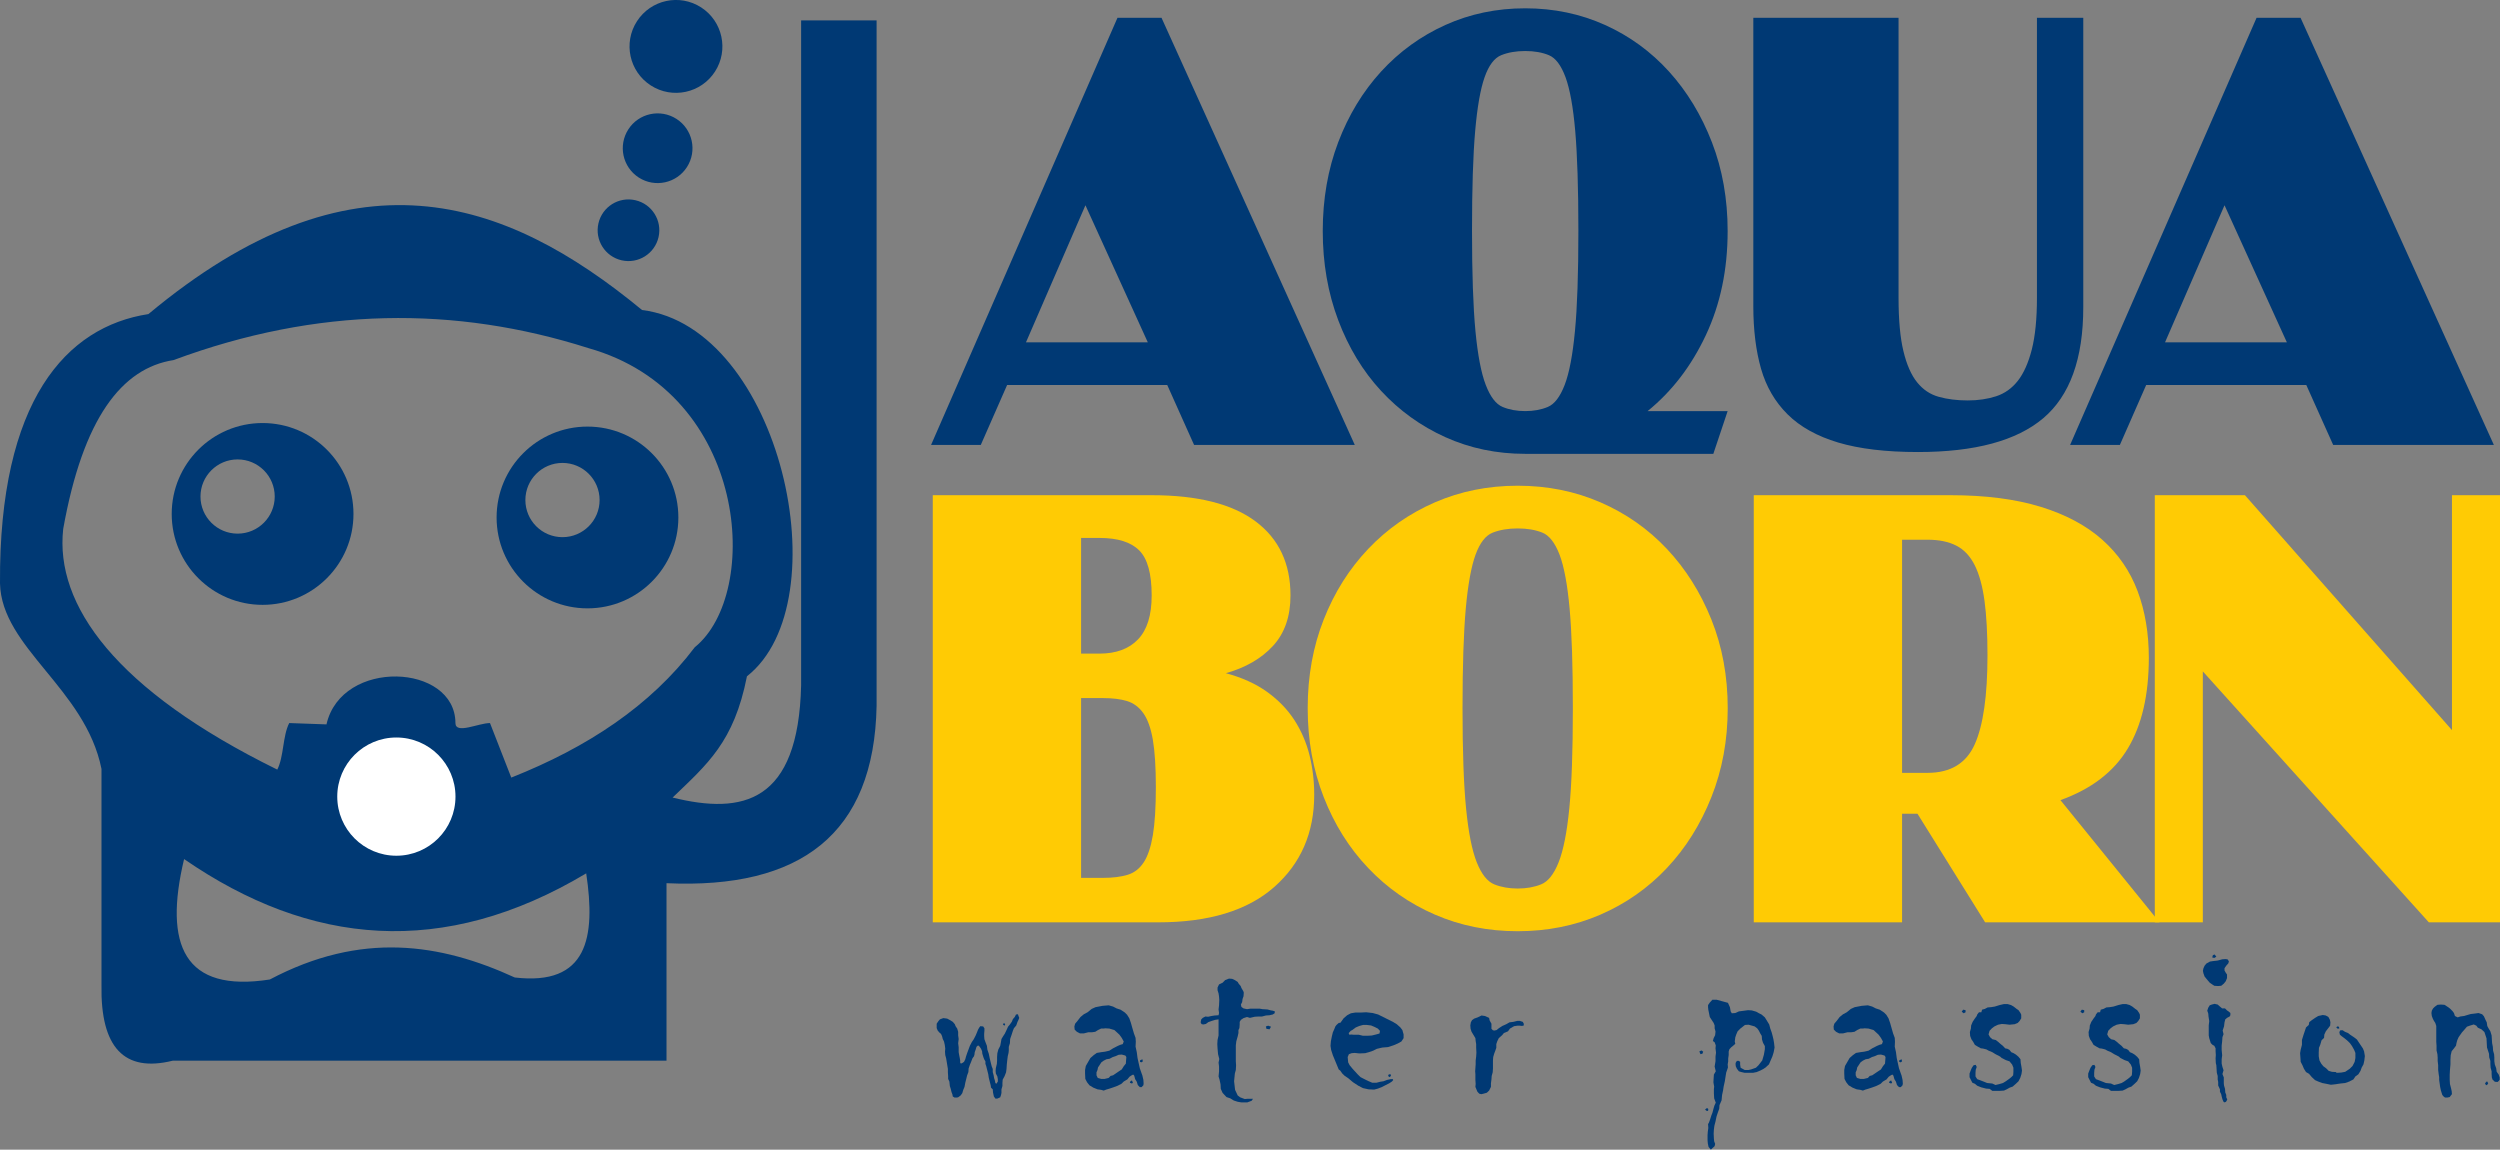 <?xml version="1.0" encoding="UTF-8"?>
<svg xmlns="http://www.w3.org/2000/svg" xmlns:xlink="http://www.w3.org/1999/xlink" width="390.27pt" height="179.47pt" viewBox="0 0 390.27 179.47" version="1.1">
<rect x="0" y="0" width="390.27" height="179.47" fill="#808080" stroke="none"/>
<defs>
<clipPath id="clip1">
  <path d="M 336 77 L 390.27 77 L 390.27 144 L 336 144 Z M 336 77 "/>
</clipPath>
<clipPath id="clip2">
  <path d="M 265 156 L 278 156 L 278 179.469 L 265 179.469 Z M 265 156 "/>
</clipPath>
<clipPath id="clip3">
  <path d="M 379 156 L 390.27 156 L 390.27 172 L 379 172 Z M 379 156 "/>
</clipPath>
</defs>
<g id="surface1">
<path style=" stroke:none;fill-rule:evenodd;fill:rgb(0%,22.4%,45.499%);fill-opacity:1;" d="M 27.094 56.211 C 49.539 47.883 71.07 47.727 91.852 54.344 C 116.871 61.383 118.875 92.633 108.457 101.043 C 101.555 110.176 91.695 116.68 79.812 121.387 C 78.707 118.547 77.602 115.711 76.492 112.875 C 74.695 112.875 71.102 114.676 71.098 112.875 C 71.062 103.559 53.316 102.738 50.965 113.082 C 49.027 113.012 47.09 112.945 45.152 112.875 C 44.113 114.883 44.324 118.133 43.285 120.141 C 18.027 107.73 8.551 94.426 9.867 82.57 C 12.965 65.258 19.016 57.473 27.094 56.211 Z M 42.121 152.906 C 28.699 155.004 25.539 147.523 28.738 134.109 C 48.402 147.656 69.203 149.656 91.512 136.34 C 93.02 146.375 91.715 153.922 80.359 152.594 C 68.73 147.266 56.398 145.359 42.121 152.906 Z M 23.168 49.031 C 54.91 22.57 78.684 30.648 100.227 48.395 C 121.859 51.098 131.371 93.977 116.605 105.574 C 114.582 115.859 110.41 119.293 105 124.504 C 115.965 127.215 124.625 125.332 125.062 106.988 C 125.062 72.387 125.062 37.781 125.062 3.18 C 128.988 3.18 132.918 3.18 136.844 3.18 C 136.844 38.844 136.844 74.508 136.844 110.172 C 136.473 130.25 124.898 138.828 104.047 137.875 C 104.047 147.109 104.047 156.344 104.047 165.582 C 78.355 165.582 52.66 165.582 26.969 165.582 C 19.387 167.461 15.676 163.535 15.844 153.793 C 15.844 142.543 15.844 131.293 15.844 120.039 C 13.328 107.477 0.23 101.141 0 91.066 C -0.172 62.523 10.332 51.004 23.168 49.031 "/>
<path style=" stroke:none;fill-rule:evenodd;fill:rgb(0%,22.4%,45.499%);fill-opacity:1;" d="M 87.809 72.266 C 91.008 72.266 93.602 74.863 93.602 78.062 C 93.602 81.262 91.008 83.855 87.809 83.855 C 84.609 83.855 82.016 81.262 82.016 78.062 C 82.016 74.863 84.609 72.266 87.809 72.266 Z M 91.711 66.594 C 99.547 66.594 105.898 72.945 105.898 80.781 C 105.898 88.617 99.547 94.969 91.711 94.969 C 83.875 94.969 77.523 88.617 77.523 80.781 C 77.523 72.945 83.875 66.594 91.711 66.594 "/>
<path style=" stroke:none;fill-rule:evenodd;fill:rgb(0%,22.4%,45.499%);fill-opacity:1;" d="M 37.094 71.719 C 40.289 71.719 42.887 74.312 42.887 77.512 C 42.887 80.711 40.289 83.305 37.094 83.305 C 33.895 83.305 31.297 80.711 31.297 77.512 C 31.297 74.312 33.895 71.719 37.094 71.719 Z M 40.992 66.039 C 48.828 66.039 55.18 72.395 55.18 80.23 C 55.18 88.066 48.828 94.422 40.992 94.422 C 33.16 94.422 26.805 88.066 26.805 80.23 C 26.805 72.395 33.16 66.039 40.992 66.039 "/>
<path style=" stroke:none;fill-rule:evenodd;fill:rgb(100%,100%,100%);fill-opacity:1;" d="M 71.105 124.355 C 71.105 129.457 66.977 133.586 61.875 133.586 C 56.781 133.586 52.648 129.457 52.648 124.355 C 52.648 119.262 56.781 115.129 61.875 115.129 C 66.977 115.129 71.105 119.262 71.105 124.355 "/>
<path style=" stroke:none;fill-rule:nonzero;fill:rgb(0%,22.4%,45.499%);fill-opacity:1;" d="M 105.609 18.566 C 108.137 20.195 108.863 23.562 107.234 26.09 C 105.609 28.613 102.242 29.34 99.715 27.715 C 97.188 26.086 96.461 22.719 98.09 20.191 C 99.715 17.668 103.082 16.941 105.609 18.566 "/>
<path style=" stroke:none;fill-rule:nonzero;fill:rgb(0%,22.4%,45.499%);fill-opacity:1;" d="M 109.449 1.152 C 112.816 3.324 113.785 7.809 111.617 11.176 C 109.449 14.539 104.961 15.508 101.598 13.34 C 98.23 11.172 97.262 6.684 99.434 3.32 C 101.602 -0.047 106.086 -1.016 109.449 1.152 "/>
<path style=" stroke:none;fill-rule:nonzero;fill:rgb(0%,22.4%,45.499%);fill-opacity:1;" d="M 102.805 37.012 C 102.215 39.602 99.637 41.227 97.043 40.637 C 94.449 40.047 92.828 37.469 93.418 34.879 C 94.008 32.285 96.586 30.66 99.18 31.254 C 101.77 31.84 103.395 34.422 102.805 37.012 "/>
<path style=" stroke:none;fill-rule:nonzero;fill:rgb(0%,22.4%,45.499%);fill-opacity:1;" d="M 169.445 32.043 L 160.164 53.438 L 179.18 53.438 Z M 153.109 69.457 L 145.348 69.457 L 174.445 2.781 L 181.324 2.781 L 211.492 69.457 L 186.406 69.457 L 182.215 60.102 L 157.219 60.102 L 153.109 69.457 "/>
<path style=" stroke:none;fill-rule:nonzero;fill:rgb(0%,22.4%,45.499%);fill-opacity:1;" d="M 246.398 36.023 C 246.398 29.398 246.23 24.211 245.906 20.461 C 245.582 16.715 245.074 13.91 244.391 12.055 C 243.703 10.195 242.844 9.051 241.801 8.617 C 240.758 8.184 239.523 7.965 238.098 7.965 C 236.672 7.965 235.418 8.184 234.348 8.617 C 233.277 9.051 232.41 10.195 231.758 12.055 C 231.102 13.91 230.613 16.715 230.285 20.461 C 229.957 24.211 229.793 29.398 229.793 36.023 C 229.793 42.715 229.973 47.934 230.328 51.68 C 230.688 55.43 231.223 58.234 231.938 60.09 C 232.652 61.945 233.527 63.094 234.57 63.527 C 235.609 63.961 236.785 64.176 238.098 64.176 C 239.402 64.176 240.582 63.961 241.625 63.527 C 242.664 63.094 243.543 61.945 244.258 60.09 C 244.973 58.234 245.508 55.43 245.863 51.68 C 246.223 47.934 246.398 42.715 246.398 36.023 Z M 238.098 1.297 C 242.559 1.297 246.711 2.164 250.551 3.895 C 254.391 5.625 257.719 8.051 260.551 11.176 C 263.375 14.297 265.605 17.977 267.246 22.215 C 268.883 26.449 269.699 31.07 269.699 36.074 C 269.699 42.074 268.566 47.484 266.305 52.305 C 264.043 57.129 261.008 61.09 257.203 64.176 L 269.699 64.176 L 267.465 70.848 L 238.098 70.848 C 233.633 70.848 229.48 69.98 225.645 68.25 C 221.805 66.52 218.457 64.105 215.598 61.016 C 212.742 57.926 210.516 54.246 208.906 49.98 C 207.297 45.715 206.492 41.078 206.492 36.07 C 206.492 31.066 207.297 26.441 208.906 22.207 C 210.516 17.977 212.742 14.297 215.598 11.172 C 218.457 8.051 221.805 5.625 225.645 3.895 C 229.48 2.164 233.633 1.297 238.098 1.297 "/>
<path style=" stroke:none;fill-rule:nonzero;fill:rgb(0%,22.4%,45.499%);fill-opacity:1;" d="M 317.984 2.781 L 325.215 2.781 L 325.215 47.973 C 325.215 56 323.129 61.77 318.965 65.289 C 314.801 68.809 308.281 70.566 299.418 70.566 C 294.414 70.566 290.266 70.07 286.965 69.086 C 283.66 68.098 281.023 66.633 279.062 64.688 C 277.098 62.742 275.715 60.367 274.91 57.555 C 274.109 54.746 273.707 51.488 273.707 47.785 L 273.707 2.781 L 296.379 2.781 L 296.379 46.488 C 296.379 49.945 296.633 52.727 297.141 54.824 C 297.645 56.922 298.359 58.547 299.281 59.688 C 300.203 60.832 301.336 61.586 302.676 61.953 C 304.016 62.324 305.516 62.512 307.184 62.512 C 308.789 62.512 310.262 62.297 311.602 61.863 C 312.941 61.43 314.07 60.629 314.996 59.453 C 315.918 58.281 316.648 56.645 317.184 54.547 C 317.715 52.445 317.984 49.762 317.984 46.488 L 317.984 2.781 "/>
<path style=" stroke:none;fill-rule:nonzero;fill:rgb(0%,22.4%,45.499%);fill-opacity:1;" d="M 347.266 32.043 L 337.98 53.438 L 356.996 53.438 Z M 330.93 69.457 L 323.16 69.457 L 352.266 2.781 L 359.137 2.781 L 389.312 69.457 L 364.227 69.457 L 360.031 60.102 L 335.035 60.102 L 330.93 69.457 "/>
<path style=" stroke:none;fill-rule:nonzero;fill:rgb(100%,79.599%,1.599%);fill-opacity:1;" d="M 168.766 108.977 L 168.766 137.039 L 172.285 137.039 C 173.703 137.039 174.941 136.887 175.988 136.578 C 177.039 136.266 177.887 135.617 178.535 134.633 C 179.184 133.645 179.66 132.223 179.973 130.367 C 180.281 128.516 180.438 126.02 180.438 122.871 C 180.438 119.785 180.281 117.328 179.973 115.508 C 179.66 113.688 179.168 112.297 178.488 111.34 C 177.809 110.383 176.961 109.754 175.945 109.441 C 174.926 109.133 173.676 108.977 172.195 108.977 Z M 168.766 83.977 L 168.766 102.035 L 171.637 102.035 C 174.23 102.035 176.238 101.293 177.656 99.812 C 179.074 98.332 179.785 96.047 179.785 92.957 C 179.785 89.562 179.141 87.215 177.84 85.922 C 176.547 84.625 174.477 83.977 171.637 83.977 Z M 145.613 143.984 L 145.613 77.305 L 179.785 77.305 C 186.949 77.305 192.348 78.664 195.992 81.383 C 199.637 84.102 201.457 87.957 201.457 92.957 C 201.457 96.23 200.543 98.855 198.727 100.828 C 196.902 102.809 194.449 104.227 191.363 105.09 C 193.895 105.77 196.039 106.742 197.797 108.004 C 199.559 109.27 200.977 110.738 202.059 112.402 C 203.137 114.074 203.926 115.895 204.422 117.871 C 204.914 119.844 205.16 121.914 205.16 124.074 C 205.16 130 203.078 134.801 198.91 138.477 C 194.742 142.148 188.707 143.984 180.809 143.984 L 145.613 143.984 "/>
<path style=" stroke:none;fill-rule:nonzero;fill:rgb(100%,79.599%,1.599%);fill-opacity:1;" d="M 245.535 110.555 C 245.535 103.926 245.367 98.738 245.027 94.992 C 244.688 91.246 244.164 88.441 243.457 86.582 C 242.742 84.727 241.848 83.578 240.77 83.145 C 239.688 82.711 238.406 82.492 236.922 82.492 C 235.445 82.492 234.145 82.711 233.035 83.145 C 231.922 83.578 231.027 84.727 230.348 86.582 C 229.672 88.441 229.16 91.246 228.82 94.992 C 228.484 98.738 228.312 103.926 228.312 110.555 C 228.312 117.242 228.496 122.461 228.867 126.211 C 229.238 129.961 229.793 132.758 230.535 134.617 C 231.277 136.473 232.188 137.621 233.266 138.055 C 234.348 138.492 235.566 138.707 236.922 138.707 C 238.281 138.707 239.5 138.492 240.582 138.055 C 241.664 137.621 242.574 136.473 243.312 134.617 C 244.055 132.758 244.609 129.961 244.98 126.211 C 245.352 122.461 245.535 117.242 245.535 110.555 Z M 236.922 75.824 C 241.559 75.824 245.859 76.691 249.844 78.418 C 253.824 80.148 257.281 82.57 260.215 85.688 C 263.148 88.805 265.461 92.48 267.16 96.707 C 268.859 100.938 269.711 105.555 269.711 110.555 C 269.711 115.555 268.859 120.184 267.16 124.441 C 265.461 128.707 263.148 132.395 260.215 135.508 C 257.281 138.629 253.824 141.051 249.844 142.781 C 245.859 144.508 241.559 145.371 236.922 145.371 C 232.293 145.371 227.984 144.508 224.008 142.781 C 220.023 141.051 216.551 138.629 213.59 135.508 C 210.625 132.395 208.309 128.707 206.645 124.441 C 204.977 120.184 204.141 115.555 204.141 110.555 C 204.141 105.555 204.977 100.938 206.645 96.707 C 208.309 92.48 210.625 88.805 213.59 85.688 C 216.551 82.57 220.023 80.148 224.008 78.418 C 227.984 76.691 232.293 75.824 236.922 75.824 "/>
<path style=" stroke:none;fill-rule:nonzero;fill:rgb(100%,79.599%,1.599%);fill-opacity:1;" d="M 296.93 84.254 L 296.93 120.648 L 300.91 120.648 C 304.488 120.648 306.945 119.168 308.27 116.199 C 309.598 113.238 310.262 108.609 310.262 102.312 C 310.262 98.918 310.105 96.074 309.797 93.793 C 309.488 91.508 308.98 89.656 308.27 88.234 C 307.559 86.816 306.605 85.797 305.398 85.18 C 304.195 84.562 302.699 84.254 300.91 84.254 Z M 273.777 143.984 L 273.777 77.305 L 304.52 77.305 C 309.953 77.305 314.629 77.91 318.551 79.113 C 322.473 80.32 325.68 82.031 328.18 84.254 C 330.684 86.477 332.516 89.148 333.691 92.262 C 334.863 95.383 335.449 98.855 335.449 102.68 C 335.449 108.488 334.355 113.207 332.164 116.852 C 329.973 120.496 326.469 123.18 321.652 124.906 L 337.117 143.984 L 309.895 143.984 L 299.336 127.035 L 296.93 127.035 L 296.93 143.984 L 273.777 143.984 "/>
<g clip-path="url(#clip1)" clip-rule="nonzero">
<path style=" stroke:none;fill-rule:nonzero;fill:rgb(100%,79.599%,1.599%);fill-opacity:1;" d="M 390.273 77.305 L 390.273 143.984 L 379.16 143.984 L 343.879 104.812 L 343.879 143.984 L 336.379 143.984 L 336.379 77.305 L 350.453 77.305 L 382.773 113.977 L 382.773 77.305 L 390.273 77.305 "/>
</g>
<path style=" stroke:none;fill-rule:nonzero;fill:rgb(0%,22.4%,45.499%);fill-opacity:1;" d="M 156.918 159.926 L 156.801 160.117 L 156.59 159.965 L 156.59 159.809 L 156.801 159.73 Z M 159.109 158.898 L 158.996 159.207 L 158.84 159.52 L 158.645 160.082 L 158.273 160.527 L 158.121 160.914 L 157.926 161.516 L 157.691 162.199 L 157.656 162.855 L 157.48 163.418 L 157.48 164.02 L 157.441 164.371 L 157.324 164.855 L 157.246 165.457 L 157.168 166.195 L 157.129 166.836 L 157.055 167.398 L 156.82 168 L 156.527 168.543 L 156.488 169.066 L 156.488 169.535 L 156.336 170.055 L 156.336 170.617 L 156.258 170.969 L 156.141 171.301 L 155.695 171.496 L 155.387 171.496 L 155.152 171.164 L 155.016 170.539 L 154.977 170.055 L 154.703 169.785 L 154.664 169.457 L 154.551 169.027 L 154.355 168.234 L 154.277 167.707 L 154.18 167.32 L 154.066 166.875 L 153.949 166.406 L 153.832 166.082 L 153.832 165.688 L 153.637 165.359 L 153.52 165.051 L 153.348 164.488 L 153.309 164.098 L 153.152 163.73 L 152.918 163.383 L 152.688 163.188 L 152.438 163.418 L 152.32 163.824 L 152.164 164.254 L 152.121 164.625 L 152.043 164.895 L 151.812 165.207 L 151.598 165.766 L 151.402 166.234 L 151.211 166.797 L 151.172 167.359 L 150.98 167.863 L 150.84 168.426 L 150.688 169.027 L 150.57 169.668 L 150.375 170.133 L 150.219 170.656 L 149.965 171.008 L 149.574 171.301 L 149.34 171.336 L 149.008 171.336 L 148.73 171.164 L 148.691 170.891 L 148.535 170.465 L 148.418 169.98 L 148.277 169.535 L 148.203 168.836 L 148.012 168.426 L 148.012 168 L 147.973 167.398 L 147.973 166.875 L 147.891 166.371 L 147.699 165.207 L 147.562 164.699 L 147.523 164.176 L 147.562 163.691 L 147.484 163.109 L 147.367 162.586 L 147.176 162.199 L 147.059 161.75 L 146.902 161.402 L 146.648 161.188 L 146.379 160.875 L 146.223 160.488 L 146.223 159.809 L 146.496 159.402 L 146.73 159.129 L 147.258 158.934 L 147.863 159.012 L 148.371 159.285 L 148.742 159.52 L 149.055 159.887 L 149.172 160.195 L 149.426 160.566 L 149.578 161.07 L 149.578 161.637 L 149.656 162.199 L 149.578 162.855 L 149.656 163.496 L 149.656 164.254 L 149.734 164.699 L 149.812 165.086 L 149.891 165.535 L 149.891 165.883 L 150.004 166.039 L 150.258 165.922 L 150.488 165.766 L 150.688 165.359 L 150.801 164.934 L 150.977 164.41 L 151.402 163.266 L 151.715 162.664 L 152.008 162.234 L 152.316 161.637 L 152.551 161.07 L 152.688 160.723 L 152.879 160.391 L 153.035 160.195 L 153.48 160.234 L 153.676 160.527 L 153.676 160.914 L 153.637 161.363 L 153.637 161.75 L 153.676 162.234 L 153.832 162.664 L 154.066 163.266 L 154.141 163.863 L 154.355 164.488 L 154.512 165.242 L 154.664 165.883 L 154.82 166.488 L 154.977 166.875 L 154.977 167.359 L 155.113 167.863 L 155.188 168.309 L 155.305 168.66 L 155.387 169.066 L 155.539 169.184 L 155.77 168.836 L 155.77 168.465 L 155.695 168.039 L 155.461 167.59 L 155.422 167.168 L 155.461 166.719 L 155.617 166.082 L 155.652 165.574 L 155.652 165.012 L 155.695 164.41 L 155.852 163.824 L 156.141 163.266 L 156.258 162.664 L 156.336 162.199 L 156.605 161.75 L 156.859 161.363 L 157.129 160.801 L 157.363 160.277 L 157.656 159.926 L 157.965 159.48 L 158.121 159.09 L 158.41 158.762 L 158.605 158.371 L 158.914 158.336 L 158.953 158.488 L 159.109 158.898 "/>
<path style=" stroke:none;fill-rule:nonzero;fill:rgb(0%,22.4%,45.499%);fill-opacity:1;" d="M 178.41 165.688 L 178.18 165.844 L 177.965 165.766 L 177.965 165.535 L 178.336 165.359 Z M 176.859 169.027 L 176.703 169.145 L 176.375 169.027 L 176.473 168.793 L 176.703 168.66 Z M 175.832 165.012 L 175.676 164.777 L 175.113 164.625 L 174.629 164.66 L 174.199 164.855 L 173.719 165.012 L 173.211 165.281 L 172.727 165.359 L 172.301 165.574 L 171.93 165.844 L 171.699 166.195 L 171.406 166.641 L 171.328 167.031 L 171.172 167.398 L 171.172 167.863 L 171.367 168.273 L 171.891 168.426 L 172.453 168.426 L 173.074 168.273 L 173.367 167.961 L 173.758 167.863 L 174.668 167.242 L 175.113 166.949 L 175.426 166.449 L 175.754 166.039 L 175.793 165.496 Z M 178.527 169.145 L 178.492 169.418 L 178.219 169.707 L 177.93 169.707 L 177.617 169.379 L 177.461 168.871 L 177.207 168.465 L 177.055 167.902 L 176.898 167.746 L 176.664 167.863 L 176.336 168.078 L 175.984 168.504 L 175.426 168.836 L 175.074 169.184 L 174.473 169.492 L 173.793 169.746 L 173.211 169.941 L 172.688 170.094 L 172.301 170.25 L 171.891 170.133 L 171.328 170.055 L 170.668 169.785 L 170.066 169.418 L 169.699 168.949 L 169.426 168.426 L 169.387 167.59 L 169.387 167.031 L 169.504 166.406 L 169.871 165.766 L 170.223 165.164 L 170.707 164.738 L 171.211 164.371 L 171.891 164.254 L 172.496 164.176 L 173.172 164.02 L 173.758 163.652 L 174.512 163.266 L 174.879 163.109 L 175.27 162.992 L 175.426 162.586 L 175.113 162.02 L 174.746 161.516 L 173.969 160.801 L 173.172 160.566 L 172.535 160.527 L 172.301 160.566 L 171.891 160.566 L 171.406 160.801 L 170.98 161.07 L 170.453 161.148 L 169.871 161.148 L 169.191 161.324 L 168.594 161.324 L 168.105 161.07 L 167.758 160.723 L 167.719 160.234 L 167.836 159.809 L 168.242 159.324 L 168.672 158.762 L 169.191 158.336 L 169.777 158.023 L 170.418 157.5 L 171.02 157.227 L 172.125 157.016 L 173.074 156.938 L 173.758 157.133 L 174.316 157.422 L 174.918 157.617 L 175.598 158.062 L 175.945 158.41 L 176.297 158.973 L 176.547 159.691 L 176.742 160.391 L 177.016 161.324 L 177.27 162.02 L 177.309 162.625 L 177.27 163.383 L 177.461 164.254 L 177.578 165.164 L 177.93 166.758 L 178.141 167.359 L 178.336 167.902 L 178.492 168.582 L 178.527 169.145 "/>
<path style=" stroke:none;fill-rule:nonzero;fill:rgb(0%,22.4%,45.499%);fill-opacity:1;" d="M 198.414 160.277 L 198.184 160.684 L 197.695 160.605 L 197.617 160.234 L 197.969 160.117 Z M 199.016 157.887 L 198.977 158.18 L 198.684 158.371 L 198.184 158.488 L 197.617 158.527 L 197.016 158.684 L 196.473 158.684 L 195.871 158.723 L 195.117 158.898 L 194.668 158.762 L 194.125 158.934 L 193.715 159.207 L 193.527 159.52 L 193.527 159.887 L 193.484 160.488 L 193.332 160.801 L 193.332 161.266 L 193.215 161.789 L 193 162.543 L 192.922 163.188 L 192.922 165.688 L 192.961 166.289 L 192.922 167.031 L 192.77 167.59 L 192.727 168.039 L 192.652 168.793 L 192.805 170.133 L 192.961 170.465 L 193.215 171.008 L 193.602 171.301 L 194.32 171.57 L 194.746 171.531 L 195.602 171.531 L 195.387 171.844 L 194.707 172.094 L 193.797 172.094 L 193.215 171.996 L 192.609 171.801 L 192.047 171.457 L 191.465 171.262 L 190.863 170.617 L 190.574 169.98 L 190.535 169.262 L 190.379 168.543 L 190.227 168.039 L 190.301 167.281 L 190.301 166.488 L 190.227 165.883 L 190.34 165.32 L 190.148 164.566 L 190.07 163.691 L 190.031 162.992 L 190.07 162.352 L 190.227 161.637 L 190.227 159.129 L 189.703 159.207 L 189.195 159.363 L 188.633 159.559 L 188.246 159.848 L 187.875 159.926 L 187.605 159.887 L 187.449 159.691 L 187.449 159.48 L 187.527 159.129 L 187.762 158.898 L 188.168 158.684 L 188.594 158.723 L 189.117 158.605 L 189.621 158.527 L 190.227 158.488 L 190.301 158.141 L 190.227 157.582 L 190.301 156.938 L 190.34 156.102 L 190.301 155.559 L 190.227 155.074 L 190.07 154.59 L 190.07 154.164 L 190.301 153.676 L 190.863 153.406 L 191.254 153 L 191.855 152.766 L 192.34 152.805 L 192.77 153 L 193.215 153.289 L 193.367 153.559 L 193.68 153.93 L 193.797 154.238 L 194.086 154.723 L 194.164 154.957 L 194.125 155.52 L 193.973 155.949 L 193.91 156.434 L 193.715 156.82 L 193.797 157.191 L 194.125 157.422 L 194.668 157.539 L 195.191 157.461 L 196.668 157.461 L 197.094 157.539 L 197.852 157.582 L 198.414 157.734 L 198.684 157.773 L 199.016 157.887 "/>
<path style=" stroke:none;fill-rule:nonzero;fill:rgb(0%,22.4%,45.499%);fill-opacity:1;" d="M 217.137 167.961 L 216.902 168.156 L 216.688 167.961 L 216.805 167.707 L 217.098 167.707 Z M 215.426 160.93 L 215.098 160.574 L 214.59 160.316 L 214.031 160.082 L 213.391 160.004 L 212.77 160.004 L 212.207 160.16 L 211.641 160.395 L 211.141 160.77 L 210.848 160.93 L 210.535 161.281 L 210.652 161.535 L 210.926 161.496 L 211.371 161.535 L 212.129 161.535 L 212.77 161.691 L 213.43 161.691 L 214.145 161.652 L 214.785 161.496 L 215.352 161.34 Z M 219.113 162.062 L 218.766 162.586 L 218.203 162.898 L 217.52 163.188 L 216.688 163.457 L 215.773 163.535 L 214.941 163.73 L 214.359 164.02 L 213.68 164.254 L 213.117 164.41 L 212.207 164.449 L 211.488 164.371 L 211 164.41 L 210.574 164.566 L 210.383 165.012 L 210.461 165.844 L 210.691 166.289 L 211.141 166.836 L 211.973 167.746 L 212.398 168.156 L 213.234 168.582 L 213.68 168.793 L 214.227 169.027 L 214.863 169.027 L 215.465 168.871 L 215.973 168.793 L 216.531 168.582 L 217.098 168.465 L 217.445 168.465 L 217.484 168.621 L 217.289 168.836 L 216.941 169.066 L 216.34 169.379 L 215.699 169.707 L 215.098 169.941 L 214.516 170.094 L 213.641 170.055 L 212.77 169.863 L 212.051 169.492 L 211.219 168.949 L 210.461 168.309 L 209.934 167.961 L 209.547 167.59 L 209.219 167.125 L 208.984 166.949 L 208.496 165.766 L 208.07 164.738 L 207.801 163.902 L 207.703 163.266 L 207.762 162.543 L 207.914 161.789 L 208.07 161.148 L 208.266 160.723 L 208.461 160.234 L 208.637 160.004 L 208.984 159.691 L 209.258 159.652 L 209.742 158.973 L 210.301 158.488 L 210.887 158.18 L 211.605 158.062 L 212.516 158.062 L 213.273 158.023 L 214.301 158.141 L 215.137 158.371 L 217.445 159.52 L 218.047 159.887 L 218.609 160.391 L 218.922 160.801 L 219.113 161.48 L 219.113 162.062 "/>
<path style=" stroke:none;fill-rule:nonzero;fill:rgb(0%,22.4%,45.499%);fill-opacity:1;" d="M 237.875 160.082 L 237.602 160.156 L 237.234 160.117 L 236.883 160.117 L 236.359 160.195 L 235.719 160.566 L 235.41 160.996 L 234.77 161.266 L 234.496 161.598 L 233.973 162.062 L 233.738 162.543 L 233.586 162.992 L 233.586 163.574 L 233.43 164.02 L 233.254 164.488 L 233.102 165.012 L 233.062 165.574 L 233.062 166.836 L 233.023 167.398 L 232.867 167.961 L 232.828 168.504 L 232.75 169.105 L 232.75 169.668 L 232.461 170.25 L 232.109 170.582 L 231.586 170.734 L 231.238 170.812 L 230.926 170.734 L 230.637 170.426 L 230.48 170.055 L 230.32 169.668 L 230.363 169.223 L 230.32 168.582 L 230.32 167.668 L 230.285 167.242 L 230.32 166.758 L 230.363 166.117 L 230.363 165.574 L 230.441 164.934 L 230.48 164.293 L 230.441 163.574 L 230.441 162.992 L 230.363 162.508 L 230.32 162.062 L 229.992 161.516 L 229.723 161.07 L 229.57 160.605 L 229.527 160.082 L 229.609 159.594 L 229.801 159.246 L 230.133 159.012 L 230.676 158.82 L 231.277 158.527 L 231.801 158.605 L 232.461 158.898 L 232.539 159.285 L 232.828 159.809 L 232.828 160.605 L 233.062 160.836 L 233.293 160.875 L 233.625 160.801 L 234.016 160.488 L 234.535 160.156 L 235.137 159.887 L 235.645 159.594 L 236.242 159.52 L 236.883 159.363 L 237.234 159.363 L 237.719 159.52 L 237.875 159.809 L 237.875 160.082 "/>
<g clip-path="url(#clip2)" clip-rule="nonzero">
<path style=" stroke:none;fill-rule:nonzero;fill:rgb(0%,22.4%,45.499%);fill-opacity:1;" d="M 277.023 163.535 L 276.887 164.254 L 276.691 164.895 L 276.148 166.156 L 275.625 166.641 L 275.273 166.875 L 274.789 167.125 L 274.23 167.359 L 273.645 167.477 L 272.363 167.477 L 271.844 167.359 L 271.457 167.242 L 271.141 166.836 L 270.969 166.449 L 270.93 166.082 L 270.969 165.883 L 271.141 165.613 L 271.457 165.613 L 271.648 165.766 L 271.648 166.156 L 271.723 166.68 L 272.363 167.031 L 272.969 167.031 L 273.355 166.949 L 274.113 166.68 L 274.52 166.289 L 275.102 165.535 L 275.355 164.66 L 275.508 163.789 L 275.508 163.305 L 275.219 162.781 L 275.062 162.273 L 275.023 161.711 L 274.789 161.324 L 274.559 160.875 L 274.309 160.527 L 273.918 160.234 L 273.512 160.117 L 272.969 159.965 L 272.402 160.004 L 271.684 160.566 L 271.258 160.996 L 271.047 161.48 L 270.891 161.945 L 270.812 162.586 L 270.891 162.938 L 270.539 163.266 L 270.25 163.496 L 269.977 163.789 L 269.863 164.137 L 269.863 164.699 L 269.785 165.242 L 269.785 165.688 L 269.707 166.156 L 269.746 166.641 L 269.629 166.988 L 269.473 167.438 L 269.258 168.793 L 269.066 169.668 L 268.988 170.211 L 268.832 170.93 L 268.754 171.762 L 268.426 172.523 L 268.387 173.082 L 268.152 173.727 L 267.961 174.309 L 267.805 175.066 L 267.629 175.742 L 267.551 176.344 L 267.516 176.965 L 267.551 177.723 L 267.594 178.168 L 267.746 178.559 L 267.668 178.926 L 267.281 179.273 L 267.086 179.469 L 266.719 179.043 L 266.602 178.477 L 266.562 177.977 L 266.562 177.215 L 266.602 176.656 L 266.68 176.094 L 266.641 175.473 L 266.758 175.297 L 266.949 174.793 L 267.164 174.113 L 267.32 173.727 L 267.477 173.125 L 267.629 172.598 L 267.844 172.137 L 267.594 171.457 L 267.551 170.656 L 267.551 170.055 L 267.594 169.629 L 267.477 168.949 L 267.551 167.746 L 267.844 167.242 L 267.668 166.488 L 267.805 165.648 L 267.805 164.934 L 267.883 164.332 L 267.805 163.652 L 267.844 163.188 L 267.668 162.703 L 267.395 162.508 L 267.516 162.062 L 267.746 161.598 L 267.805 161.031 L 267.668 160.527 L 267.668 160.082 L 267.516 159.691 L 266.91 158.762 L 266.68 157.617 L 266.641 157.266 L 266.641 156.898 L 266.91 156.512 L 267.32 156.062 L 267.961 156.062 L 269.184 156.395 L 269.746 156.551 L 270.055 157.227 L 270.172 157.887 L 270.348 158.18 L 270.891 158.141 L 271.457 157.887 L 272.891 157.695 L 273.473 157.734 L 274.152 157.93 L 274.52 158.141 L 274.984 158.371 L 275.508 158.82 L 276.188 159.926 L 276.344 160.527 L 276.578 161.188 L 276.73 161.75 L 276.852 162.273 L 276.945 162.82 Z M 266.68 173.125 L 266.641 173.434 L 266.371 173.395 L 266.176 173.199 L 266.488 172.969 Z M 265.883 164.176 L 265.766 164.488 L 265.457 164.566 L 265.281 164.137 L 265.609 163.98 L 265.883 164.176 "/>
</g>
<path style=" stroke:none;fill-rule:nonzero;fill:rgb(0%,22.4%,45.499%);fill-opacity:1;" d="M 296.93 165.688 L 296.695 165.844 L 296.484 165.766 L 296.484 165.535 L 296.852 165.359 Z M 295.379 169.027 L 295.223 169.145 L 294.891 169.027 L 294.988 168.793 L 295.223 168.66 Z M 294.348 165.012 L 294.191 164.777 L 293.629 164.625 L 293.145 164.66 L 292.715 164.855 L 292.23 165.012 L 291.727 165.281 L 291.242 165.359 L 290.812 165.574 L 290.445 165.844 L 290.215 166.195 L 289.922 166.641 L 289.848 167.031 L 289.688 167.398 L 289.688 167.863 L 289.883 168.273 L 290.406 168.426 L 290.969 168.426 L 291.594 168.273 L 291.883 167.961 L 292.27 167.863 L 293.184 167.242 L 293.629 166.949 L 293.938 166.449 L 294.266 166.039 L 294.309 165.496 Z M 297.047 169.145 L 297.004 169.418 L 296.734 169.707 L 296.445 169.707 L 296.133 169.379 L 295.977 168.871 L 295.727 168.465 L 295.57 167.902 L 295.414 167.746 L 295.184 167.863 L 294.852 168.078 L 294.504 168.504 L 293.938 168.836 L 293.59 169.184 L 292.988 169.492 L 292.309 169.746 L 291.727 169.941 L 291.203 170.094 L 290.812 170.25 L 290.406 170.133 L 289.848 170.055 L 289.188 169.785 L 288.582 169.418 L 288.215 168.949 L 287.941 168.426 L 287.902 167.59 L 287.902 167.031 L 288.02 166.406 L 288.391 165.766 L 288.738 165.164 L 289.223 164.738 L 289.727 164.371 L 290.406 164.254 L 291.008 164.176 L 291.688 164.02 L 292.27 163.652 L 293.027 163.266 L 293.395 163.109 L 293.785 162.992 L 293.938 162.586 L 293.629 162.02 L 293.258 161.516 L 292.484 160.801 L 291.688 160.566 L 291.047 160.527 L 290.812 160.566 L 290.406 160.566 L 289.922 160.801 L 289.496 161.07 L 288.969 161.148 L 288.391 161.148 L 287.711 161.324 L 287.109 161.324 L 286.621 161.07 L 286.273 160.723 L 286.234 160.234 L 286.352 159.809 L 286.758 159.324 L 287.184 158.762 L 287.711 158.336 L 288.293 158.023 L 288.93 157.5 L 289.535 157.227 L 290.641 157.016 L 291.594 156.938 L 292.27 157.133 L 292.832 157.422 L 293.438 157.617 L 294.113 158.062 L 294.465 158.41 L 294.812 158.973 L 295.062 159.691 L 295.262 160.391 L 295.527 161.324 L 295.785 162.02 L 295.82 162.625 L 295.785 163.383 L 295.977 164.254 L 296.094 165.164 L 296.445 166.758 L 296.656 167.359 L 296.852 167.902 L 297.004 168.582 L 297.047 169.145 "/>
<path style=" stroke:none;fill-rule:nonzero;fill:rgb(0%,22.4%,45.499%);fill-opacity:1;" d="M 315.648 167.125 L 315.57 167.668 L 315.375 168.273 L 315.105 168.793 L 314.699 169.184 L 314.191 169.629 L 313.746 169.785 L 313.262 170.055 L 312.836 170.25 L 312.23 170.289 L 311.012 170.289 L 310.602 169.98 L 310.059 169.941 L 309.301 169.746 L 308.66 169.492 L 308.293 169.184 L 307.906 169.027 L 307.672 168.582 L 307.461 168.156 L 307.461 167.59 L 307.672 167.031 L 307.828 166.68 L 308.098 166.289 L 308.43 166.234 L 308.582 166.562 L 308.43 166.988 L 308.391 167.477 L 308.391 168.039 L 308.66 168.465 L 309.188 168.66 L 309.73 168.871 L 310.211 169.066 L 311.012 169.145 L 311.516 169.379 L 312.156 169.223 L 312.68 169.066 L 313.062 168.836 L 313.59 168.465 L 313.98 168.156 L 314.27 167.863 L 314.309 167.32 L 314.309 166.68 L 314.117 166.195 L 313.707 165.688 L 313.145 165.496 L 312.484 165.164 L 312.23 164.934 L 311.516 164.566 L 311.012 164.254 L 310.445 164.02 L 310.098 163.824 L 309.574 163.691 L 309.223 163.652 L 308.738 163.383 L 308.293 163.109 L 308.02 162.625 L 307.75 162.234 L 307.555 161.711 L 307.516 161.109 L 307.672 160.566 L 307.711 160.082 L 307.945 159.52 L 308.254 159.051 L 308.582 158.605 L 308.66 158.371 L 308.934 158.023 L 309.301 158.023 L 309.418 157.617 L 309.848 157.5 L 310.289 157.266 L 310.816 157.227 L 311.398 157.133 L 312.156 156.898 L 312.836 156.742 L 313.398 156.742 L 313.941 156.898 L 314.348 157.133 L 314.816 157.5 L 315.105 157.695 L 315.414 158.141 L 315.531 158.41 L 315.531 158.973 L 315.258 159.402 L 314.984 159.691 L 314.5 159.887 L 313.703 159.965 L 313.059 159.887 L 312.512 159.848 L 311.91 159.965 L 311.344 160.234 L 310.953 160.527 L 310.586 160.914 L 310.43 161.48 L 310.66 161.906 L 311.031 162.234 L 311.539 162.352 L 311.91 162.625 L 312.258 162.938 L 312.668 163.266 L 313.02 163.652 L 313.391 163.73 L 313.703 163.902 L 313.973 164.254 L 314.344 164.41 L 314.695 164.625 L 315.105 164.973 L 315.414 165.359 L 315.453 165.922 L 315.57 166.562 Z M 306.84 158.023 L 306.543 158.18 L 306.238 157.93 L 306.469 157.617 L 306.84 157.695 L 306.84 158.023 "/>
<path style=" stroke:none;fill-rule:nonzero;fill:rgb(0%,22.4%,45.499%);fill-opacity:1;" d="M 334.176 167.125 L 334.098 167.668 L 333.906 168.273 L 333.633 168.793 L 333.227 169.184 L 332.723 169.629 L 332.273 169.785 L 331.789 170.055 L 331.363 170.25 L 330.762 170.289 L 329.535 170.289 L 329.129 169.98 L 328.586 169.941 L 327.832 169.746 L 327.188 169.492 L 326.82 169.184 L 326.43 169.027 L 326.199 168.582 L 325.984 168.156 L 325.984 167.59 L 326.199 167.031 L 326.352 166.68 L 326.625 166.289 L 326.957 166.234 L 327.113 166.562 L 326.957 166.988 L 326.918 167.477 L 326.918 168.039 L 327.188 168.465 L 327.715 168.66 L 328.258 168.871 L 328.742 169.066 L 329.535 169.145 L 330.043 169.379 L 330.684 169.223 L 331.203 169.066 L 331.594 168.836 L 332.117 168.465 L 332.508 168.156 L 332.793 167.863 L 332.84 167.32 L 332.84 166.68 L 332.645 166.195 L 332.234 165.688 L 331.672 165.496 L 331.012 165.164 L 330.762 164.934 L 330.043 164.566 L 329.535 164.254 L 328.977 164.02 L 328.625 163.824 L 328.102 163.691 L 327.75 163.652 L 327.266 163.383 L 326.82 163.109 L 326.547 162.625 L 326.277 162.234 L 326.082 161.711 L 326.043 161.109 L 326.199 160.566 L 326.238 160.082 L 326.469 159.52 L 326.781 159.051 L 327.113 158.605 L 327.188 158.371 L 327.461 158.023 L 327.832 158.023 L 327.945 157.617 L 328.371 157.5 L 328.82 157.266 L 329.344 157.227 L 329.926 157.133 L 330.684 156.898 L 331.363 156.742 L 331.922 156.742 L 332.465 156.898 L 332.875 157.133 L 333.34 157.5 L 333.633 157.695 L 333.941 158.141 L 334.055 158.41 L 334.055 158.973 L 333.785 159.402 L 333.512 159.691 L 333.027 159.887 L 332.227 159.965 L 331.586 159.887 L 331.039 159.848 L 330.434 159.965 L 329.871 160.234 L 329.48 160.527 L 329.109 160.914 L 328.953 161.48 L 329.188 161.906 L 329.559 162.234 L 330.066 162.352 L 330.434 162.625 L 330.785 162.938 L 331.195 163.266 L 331.547 163.652 L 331.914 163.73 L 332.227 163.902 L 332.5 164.254 L 332.871 164.41 L 333.219 164.625 L 333.629 164.973 L 333.941 165.359 L 333.984 165.922 L 334.098 166.562 Z M 325.363 158.023 L 325.074 158.18 L 324.762 157.93 L 324.996 157.617 L 325.363 157.695 L 325.363 158.023 "/>
<path style=" stroke:none;fill-rule:nonzero;fill:rgb(0%,22.4%,45.499%);fill-opacity:1;" d="M 345.988 149.348 L 345.676 149.539 L 345.344 149.465 L 345.445 149.113 L 345.715 149 Z M 348.18 158.488 L 348.062 158.684 L 347.656 158.898 L 347.383 159.129 L 347.266 159.594 L 347.188 160.234 L 346.977 160.875 L 347.113 161.441 L 346.941 161.906 L 346.898 162.543 L 346.82 163.227 L 346.82 163.902 L 346.898 164.738 L 346.82 165.359 L 346.82 166.039 L 346.941 166.562 L 347.113 167.07 L 346.941 167.668 L 347.152 168.195 L 347.152 169.105 L 347.188 169.457 L 347.344 169.98 L 347.383 170.539 L 347.539 170.93 L 347.539 171.301 L 347.695 171.645 L 347.5 171.996 L 347.266 172.094 L 347.113 171.996 L 346.941 171.609 L 346.82 171.164 L 346.746 170.812 L 346.551 170.426 L 346.551 170.055 L 346.277 169.457 L 346.277 168.91 L 346.199 168.504 L 346.199 167.961 L 346.062 167.477 L 345.988 166.289 L 345.906 165.961 L 345.871 165.207 L 345.906 164.699 L 345.871 164.137 L 345.871 163.652 L 345.676 163.266 L 345.344 163.07 L 345.113 162.82 L 344.879 162.062 L 344.801 161.637 L 344.801 160.082 L 344.879 159.402 L 344.766 158.684 L 344.727 158.219 L 344.57 157.773 L 344.727 157.305 L 344.957 156.938 L 345.27 156.82 L 345.715 156.707 L 346.199 156.82 L 346.551 157.133 L 346.898 157.422 L 347.344 157.422 L 347.656 157.734 L 347.949 157.93 L 348.18 158.141 Z M 347.949 150.066 L 347.867 150.375 L 347.539 150.746 L 347.266 151.137 L 347.266 151.504 L 347.461 151.852 L 347.656 152.125 L 347.656 152.688 L 347.461 153.172 L 347.152 153.559 L 346.746 153.891 L 346.238 153.93 L 345.676 153.891 L 345.344 153.676 L 344.957 153.406 L 344.609 153 L 344.16 152.457 L 343.969 151.93 L 343.891 151.543 L 343.969 151.172 L 344.16 150.746 L 344.434 150.418 L 344.996 150.105 L 345.48 150.031 L 346.199 149.949 L 346.898 149.758 L 347.383 149.719 L 347.734 149.758 L 347.949 150.066 "/>
<path style=" stroke:none;fill-rule:nonzero;fill:rgb(0%,22.4%,45.499%);fill-opacity:1;" d="M 365.191 160.527 L 364.961 160.605 L 364.707 160.391 L 364.863 160.234 L 365.113 160.277 Z M 369.172 164.855 L 369.094 165.535 L 368.957 166.156 L 368.684 166.641 L 368.492 167.168 L 368.16 167.707 L 367.695 168.039 L 367.387 168.504 L 366.746 168.836 L 366.102 169.066 L 365.348 169.145 L 364.59 169.262 L 363.871 169.34 L 363.117 169.184 L 362.496 169.066 L 361.891 168.836 L 361.406 168.621 L 360.902 168.156 L 360.457 167.629 L 359.988 167.359 L 359.66 166.836 L 359.43 166.289 L 359.156 165.766 L 359.117 165.164 L 359.062 164.41 L 359.156 163.863 L 359.352 163.109 L 359.352 162.352 L 359.582 161.598 L 359.988 160.391 L 360.418 160.004 L 360.496 159.559 L 360.902 159.246 L 361.406 158.898 L 361.891 158.605 L 362.609 158.449 L 363.078 158.527 L 363.484 158.762 L 363.719 159.207 L 363.797 159.594 L 363.754 160.117 L 363.445 160.527 L 363.078 160.996 L 362.844 161.516 L 362.805 162.02 L 362.418 162.391 L 362.203 163.109 L 362.008 163.574 L 361.973 164.293 L 361.973 164.895 L 362.086 165.535 L 362.359 166.039 L 362.691 166.449 L 363.117 166.758 L 363.523 167.168 L 364.027 167.32 L 364.668 167.359 L 364.746 167.477 L 365.465 167.438 L 366.102 167.32 L 366.824 166.836 L 367.25 166.406 L 367.582 165.766 L 367.695 165.164 L 367.695 164.371 L 367.504 163.902 L 367.172 163.305 L 366.824 162.82 L 366.375 162.391 L 365.91 162.02 L 365.543 161.75 L 365.27 161.516 L 365.191 161.109 L 365.348 160.836 L 365.719 160.836 L 366.066 161.07 L 366.551 161.266 L 366.863 161.516 L 367.504 161.945 L 367.93 162.273 L 368.219 162.703 L 368.57 163.227 L 368.879 163.691 L 369.055 164.137 L 369.172 164.855 "/>
<g clip-path="url(#clip3)" clip-rule="nonzero">
<path style=" stroke:none;fill-rule:nonzero;fill:rgb(0%,22.4%,45.499%);fill-opacity:1;" d="M 388.434 169.105 L 388.281 169.34 L 388.086 169.418 L 387.93 169.105 L 388.242 168.793 Z M 390.219 168.543 L 390.066 168.758 L 389.871 168.91 L 389.465 168.871 L 389.113 168.543 L 388.996 168.195 L 388.961 167.668 L 388.961 167.242 L 388.805 166.68 L 388.766 166.117 L 388.766 165.613 L 388.59 165.086 L 388.551 164.488 L 388.242 163.535 L 388.164 162.098 L 387.836 161.109 L 387.371 160.684 L 386.809 160.43 L 386.578 160.117 L 386.172 159.926 L 385.551 160.117 L 385.109 160.277 L 384.723 160.723 L 384.316 161.188 L 383.812 161.906 L 383.598 162.391 L 383.48 162.82 L 383.406 163.227 L 383.094 163.652 L 382.727 164.098 L 382.574 164.738 L 382.535 165.457 L 382.535 166.156 L 382.457 167.031 L 382.418 167.824 L 382.418 168.543 L 382.457 169.223 L 382.613 169.824 L 382.727 170.332 L 382.766 170.812 L 382.574 171.047 L 382.418 171.262 L 382.047 171.336 L 381.691 171.336 L 381.457 171.164 L 381.262 170.93 L 381.047 170.25 L 380.93 169.707 L 380.773 168.582 L 380.773 168.156 L 380.695 167.668 L 380.617 167.031 L 380.617 166.289 L 380.539 165.613 L 380.539 165.086 L 380.5 164.566 L 380.363 163.98 L 380.363 163.266 L 380.32 162.625 L 380.32 160.156 L 380.168 159.691 L 379.934 159.324 L 379.777 159.012 L 379.625 158.605 L 379.566 158.141 L 379.625 157.773 L 379.82 157.422 L 380.051 157.191 L 380.5 156.859 L 381.043 156.82 L 381.605 156.859 L 382.031 157.133 L 382.438 157.422 L 382.867 157.852 L 383.078 158.141 L 383.234 158.605 L 383.66 158.82 L 384.066 158.684 L 384.633 158.605 L 385.172 158.449 L 385.699 158.297 L 386.379 158.219 L 386.918 158.141 L 387.484 158.336 L 387.758 158.645 L 388.008 159.207 L 388.203 159.594 L 388.281 160.156 L 388.477 160.527 L 388.766 160.996 L 388.961 161.637 L 388.996 162.199 L 389.035 162.82 L 389.152 163.418 L 389.191 164.02 L 389.348 164.566 L 389.387 165.086 L 389.387 165.648 L 389.465 166.195 L 389.676 166.758 L 389.754 167.32 L 390.066 167.746 L 390.219 168.195 L 390.219 168.543 "/>
</g>
</g>
</svg>
